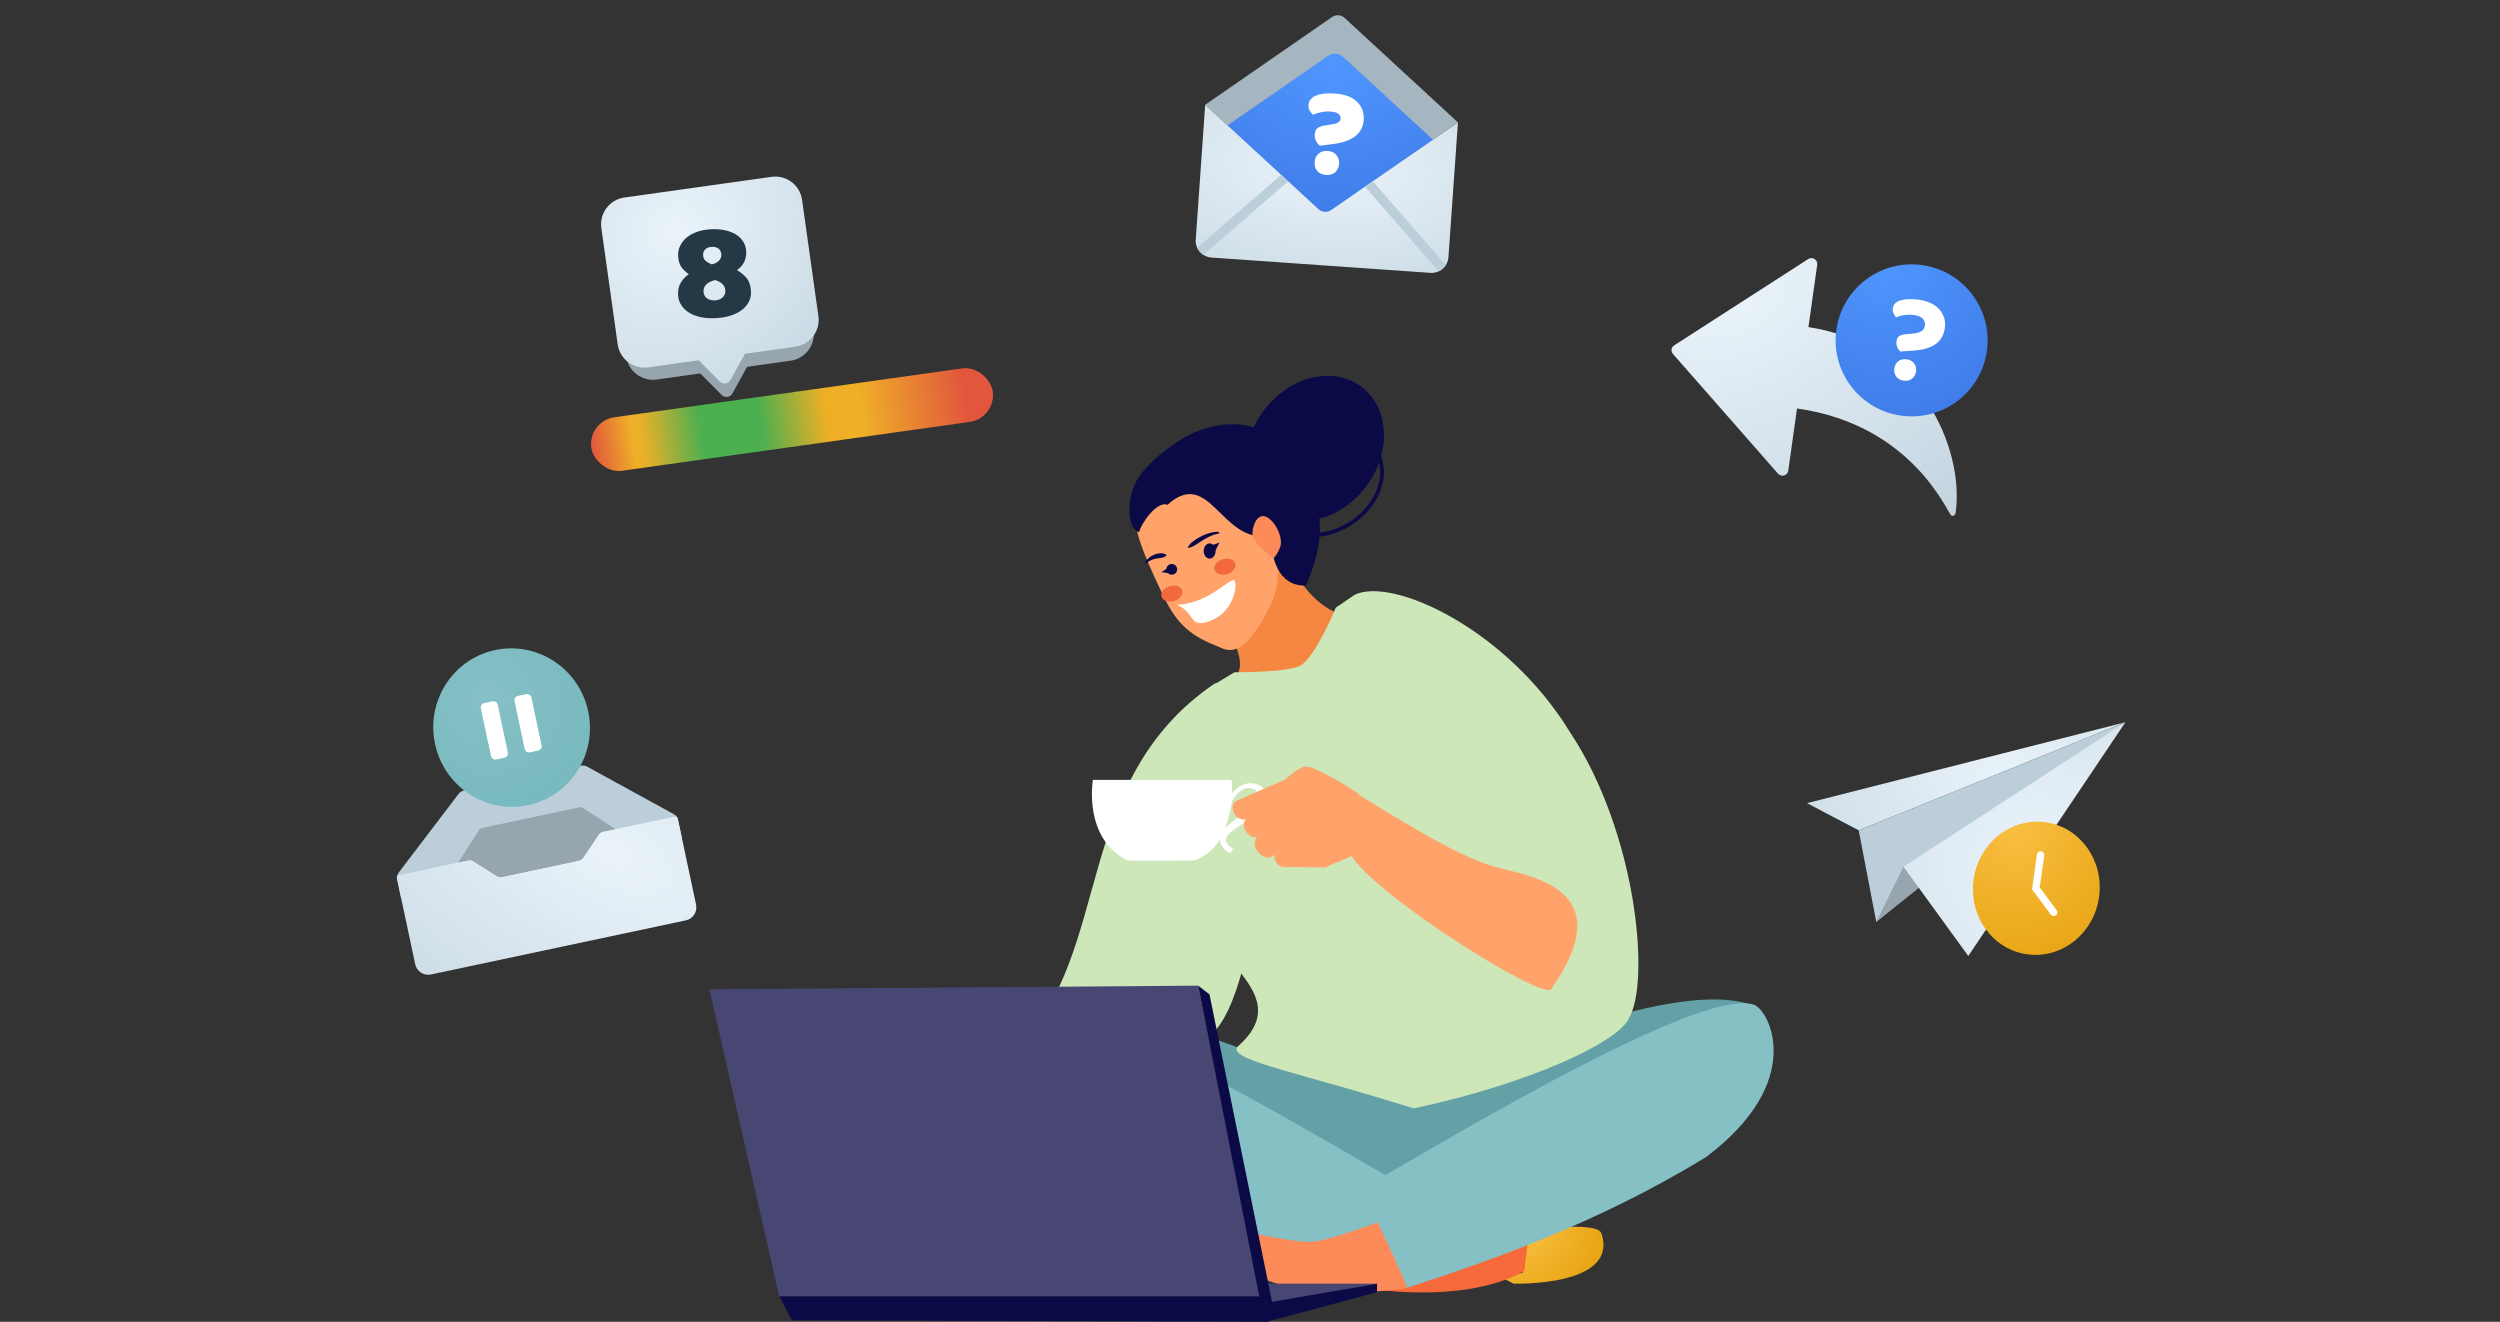 <svg width="592" height="313" viewBox="0 0 592 313" fill="none" xmlns="http://www.w3.org/2000/svg">
<rect x="0" y="0" width="592" height="313" fill="#333333" stroke="none"/>
<path fill-rule="evenodd" clip-rule="evenodd" d="M428.241 77.456L430.318 62.675C430.476 61.551 429.24 60.737 428.24 61.304L396.495 81.752C395.719 82.191 395.573 83.23 396.198 83.867L421.084 112.217C421.89 113.038 423.302 112.596 423.46 111.472L425.532 96.729C452.777 100.558 461.052 121.267 462.023 122.01C462.553 122.417 463.044 121.926 463.108 121.298C465.175 106.592 454.876 81.437 428.241 77.456Z" fill="url(#paint0_radial_243_2932)"/>
<circle cx="452.672" cy="80.599" r="18" transform="rotate(8 452.672 80.599)" fill="url(#paint1_radial_243_2932)"/>
<path d="M453.056 83.03L449.997 83.236C449.728 82.996 449.492 82.66 449.29 82.228C449.089 81.796 449.025 81.312 449.1 80.777C449.176 80.243 449.371 79.856 449.688 79.618C450.024 79.382 450.489 79.235 451.082 79.177L453.42 78.93C454.16 78.832 454.723 78.639 455.107 78.35C455.511 78.063 455.754 77.623 455.838 77.028C455.91 76.513 455.758 76.017 455.38 75.54C455.003 75.063 454.3 74.752 453.27 74.608C452.478 74.496 451.69 74.496 450.907 74.609C450.143 74.724 449.511 74.907 449.011 75.16C448.767 74.884 448.56 74.562 448.39 74.194C448.219 73.827 448.165 73.425 448.226 72.99C448.359 72.039 448.993 71.411 450.126 71.106C451.283 70.784 452.692 70.74 454.356 70.973C455.861 71.185 457.094 71.611 458.054 72.25C459.017 72.871 459.705 73.654 460.117 74.6C460.552 75.53 460.69 76.559 460.532 77.688C460.292 79.391 459.547 80.67 458.296 81.524C457.065 82.381 455.318 82.883 453.056 83.03ZM448.585 87.249C448.688 86.516 449.001 85.944 449.523 85.532C450.065 85.124 450.732 84.975 451.524 85.087C452.297 85.195 452.877 85.519 453.266 86.058C453.675 86.6 453.827 87.238 453.724 87.971C453.621 88.704 453.299 89.274 452.757 89.683C452.234 90.094 451.587 90.246 450.815 90.137C450.022 90.026 449.422 89.699 449.013 89.157C448.625 88.617 448.482 87.981 448.585 87.249Z" fill="white"/>
<path fill-rule="evenodd" clip-rule="evenodd" d="M94.057 208.295C93.93 207.699 94.07 207.078 94.438 206.593L108.597 187.986C108.9 187.587 109.337 187.311 109.827 187.207L137.571 181.317C138.061 181.212 138.573 181.288 139.012 181.529L159.523 192.775C160.058 193.068 160.438 193.579 160.565 194.175L161.503 198.581L94.995 212.702L94.057 208.295Z" fill="#BBCEDA"/>
<path opacity="0.2" fill-rule="evenodd" clip-rule="evenodd" d="M113.482 196.523C113.633 196.29 113.871 196.126 114.143 196.068L137.235 191.165C137.508 191.108 137.792 191.161 138.025 191.313L145.733 196.344L141.55 202.819L114.947 208.467L108.489 204.252L113.482 196.523Z" fill="black"/>
<path fill-rule="evenodd" clip-rule="evenodd" d="M93.966 207.868C93.906 207.586 94.087 207.308 94.369 207.248L110.882 203.742C111.281 203.657 111.699 203.731 112.044 203.949L117.602 207.448C117.947 207.665 118.365 207.74 118.764 207.655L137.16 203.749C137.56 203.664 137.911 203.427 138.138 203.087L141.79 197.634C142.018 197.294 142.368 197.057 142.768 196.972L159.853 193.345C160.136 193.285 160.414 193.465 160.474 193.748L164.83 214.218C165.191 215.914 164.109 217.58 162.413 217.941L102.047 230.757C100.351 231.117 98.683 230.034 98.322 228.338L93.966 207.868Z" fill="url(#paint2_radial_243_2932)"/>
<ellipse cx="18.543" cy="18.779" rx="18.543" ry="18.779" transform="matrix(0.978 -0.208 0.208 0.978 99.108 157.789)" fill="url(#paint3_radial_243_2932)"/>
<path d="M116.61 166.072C117.175 165.952 117.731 166.313 117.851 166.878L120.259 178.193C120.38 178.759 120.019 179.314 119.454 179.434L117.51 179.847C116.945 179.967 116.389 179.606 116.269 179.041L113.861 167.725C113.741 167.16 114.101 166.604 114.667 166.484L116.61 166.072Z" fill="white"/>
<path d="M124.592 164.377C125.157 164.257 125.713 164.618 125.833 165.184L128.241 176.499C128.361 177.064 128.001 177.62 127.435 177.74L125.492 178.152C124.927 178.272 124.371 177.912 124.251 177.346L121.843 166.031C121.722 165.466 122.083 164.91 122.649 164.79L124.592 164.377Z" fill="white"/>
<path fill-rule="evenodd" clip-rule="evenodd" d="M413.701 237.634C401.841 234.162 379.724 240.622 360.88 247.792C353.869 242.682 341.451 239.283 327.292 239.283C312.863 239.283 300.236 242.812 293.3 248.087C272.673 240.451 248.824 233.429 240.304 237.929C237.086 239.629 328.142 289.447 328.142 289.447C328.142 289.447 417.183 238.653 413.701 237.634Z" fill="#64A1A7"/>
<path fill-rule="evenodd" clip-rule="evenodd" d="M354.908 302.167L358.412 303.967C358.412 303.967 383.532 304.766 379.204 292.024C378.258 289.239 362.739 290.793 361.754 292.308C360.307 294.539 360.558 301.421 360.558 301.421L354.908 302.167Z" fill="url(#paint4_radial_243_2932)"/>
<path fill-rule="evenodd" clip-rule="evenodd" d="M252.151 274.036C278.195 289.942 303.865 298.767 323.058 305.012C324.069 305.342 333.21 281.142 333.21 281.142C325.398 277.305 254.373 233.119 240.755 237.918C237.112 239.199 228.213 256.074 252.151 274.036Z" fill="#85C0C5"/>
<path fill-rule="evenodd" clip-rule="evenodd" d="M345.452 294.05C349.668 294.325 362.14 291.412 362.14 291.412L360.959 300.895C360.959 300.895 350.018 308.81 322.95 305.029C322.052 305.934 329.857 289.446 329.857 289.446C329.857 289.446 341.398 293.787 345.452 294.05Z" fill="#F6693B"/>
<path fill-rule="evenodd" clip-rule="evenodd" d="M300.148 302.168L296.643 303.967C296.643 303.967 271.523 304.767 275.853 292.024C276.798 289.24 292.318 290.793 293.301 292.308C294.749 294.539 294.498 301.422 294.498 301.422L300.148 302.168Z" fill="#F7D247"/>
<path fill-rule="evenodd" clip-rule="evenodd" d="M403.938 274.036C377.896 289.942 352.225 298.767 333.031 305.012C332.022 305.342 322.878 281.142 322.878 281.142C330.692 277.305 401.717 233.119 415.332 237.918C418.977 239.199 427.876 256.074 403.938 274.036Z" fill="#85C0C5"/>
<path fill-rule="evenodd" clip-rule="evenodd" d="M310.634 294.05C306.42 294.325 293.948 291.412 293.948 291.412L295.128 300.895C295.128 300.895 306.069 308.81 333.138 305.029C334.037 305.934 326.231 289.446 326.231 289.446C326.231 289.446 314.691 293.787 310.634 294.05Z" fill="#FC8B59"/>
<path fill-rule="evenodd" clip-rule="evenodd" d="M286.813 143.705C297.78 157.739 292.238 160.376 292.238 160.376C313.165 170.447 320.172 146.298 316.973 145.248C313.107 143.979 308.986 139.885 306.863 135.81C300.846 121.633 286.813 143.705 286.813 143.705Z" fill="#F68742"/>
<path fill-rule="evenodd" clip-rule="evenodd" d="M299.938 96.353C293.518 104.135 293.444 114.846 299.773 120.277C306.102 125.708 316.437 123.802 322.858 116.019C329.279 108.236 329.353 97.522 323.024 92.094C316.696 86.662 306.362 88.569 299.938 96.353Z" fill="#0B0A46"/>
<path fill-rule="evenodd" clip-rule="evenodd" d="M324.337 120.548C325.9 118.637 327.043 116.387 327.528 113.912C328.1 111.004 327.326 108.45 326.348 105.844C326.257 105.608 325.999 105.488 325.768 105.579C325.537 105.673 325.422 105.939 325.512 106.178C326.479 108.759 327.166 111.099 326.651 113.73C326.197 116.033 325.131 118.145 323.653 119.954C321.162 123.008 317.497 125.192 313.74 125.96C309.979 126.727 306.155 126.09 303.251 123.573C302.388 122.825 301.604 121.911 300.923 120.81C300.791 120.594 300.513 120.532 300.306 120.668C300.097 120.806 300.034 121.091 300.169 121.307C300.895 122.482 301.74 123.47 302.673 124.278C309.016 129.732 319.079 126.975 324.337 120.548Z" fill="#0B0A46"/>
<path fill-rule="evenodd" clip-rule="evenodd" d="M301.18 128.776C299.006 123.172 295.841 114.166 292.186 111.327C287.944 108.02 282.891 109.547 278.677 111.196C274.464 112.847 269.716 115.156 268.814 120.476C268.039 125.047 271.551 132.664 274.071 138.12C277.282 145.082 279.431 149.628 287.975 152.901C289.944 153.659 293.187 156.561 298.778 147.181C302.45 141.021 303.947 135.913 301.18 128.776Z" fill="#FFA36A"/>
<path fill-rule="evenodd" clip-rule="evenodd" d="M309.234 138.647C312.85 130.426 312.841 125.074 312.297 122.04C310.24 110.58 299.557 102.338 299.557 102.338C299.557 102.338 293.539 98.233 283.463 102.152C278.884 103.932 270.883 109.744 268.669 114.78C266.807 119.012 267.006 125.253 269.755 126.032C270.062 124.149 274.015 118.48 276.453 119.546C286.447 110.509 289.134 128.621 300.398 126.92C301.248 125.967 300.119 138.987 309.234 138.647Z" fill="#0B0A46"/>
<path fill-rule="evenodd" clip-rule="evenodd" d="M279.876 139.643C280.316 140.568 279.605 141.729 278.289 142.233C276.974 142.736 275.551 142.396 275.113 141.469C274.674 140.542 275.384 139.384 276.701 138.88C278.015 138.375 279.434 138.716 279.876 139.643Z" fill="#F26A3B"/>
<path fill-rule="evenodd" clip-rule="evenodd" d="M287.67 135.105C288.108 136.031 289.532 136.371 290.846 135.868C292.161 135.363 292.873 134.202 292.432 133.279C291.995 132.35 290.572 132.009 289.257 132.516C287.941 133.02 287.231 134.178 287.67 135.105Z" fill="#F26A3B"/>
<path fill-rule="evenodd" clip-rule="evenodd" d="M292.368 137.553C293.188 139.517 291.427 144.938 287.233 146.751C281.32 149.305 283.241 145.135 278.931 143.36C278.066 143.005 280.381 143.622 284.578 141.809C288.775 139.993 291.947 136.55 292.368 137.553Z" fill="white"/>
<path fill-rule="evenodd" clip-rule="evenodd" d="M278.635 134.299C278.929 134.939 278.642 135.694 277.998 135.986C277.514 136.203 276.965 136.099 276.599 135.765C276.477 135.652 274.983 135.493 274.983 135.493C274.983 135.493 276.179 134.772 276.193 134.666C276.247 134.243 276.515 133.857 276.933 133.669C277.578 133.377 278.343 133.659 278.635 134.299Z" fill="#0B0A46"/>
<path fill-rule="evenodd" clip-rule="evenodd" d="M285.156 131.225C285.483 132.13 286.319 132.532 287.028 132.119C287.562 131.808 287.872 131.129 287.855 130.425C287.85 130.191 288.796 128.462 288.796 128.462C288.796 128.462 287.326 129.059 287.228 128.976C286.837 128.641 286.32 128.564 285.857 128.831C285.147 129.245 284.833 130.315 285.156 131.225Z" fill="#0B0A46"/>
<path fill-rule="evenodd" clip-rule="evenodd" d="M281.263 129.681C281.807 128.117 285.49 126.215 287.356 126.009C288.025 125.935 288.497 125.741 288.797 126.308C285.276 126.861 283.118 129.642 281.371 129.735L281.263 129.681Z" fill="#0B0A46"/>
<path fill-rule="evenodd" clip-rule="evenodd" d="M276.239 131.398C275.087 130.545 272.91 131.199 271.833 132.322C271.447 132.726 271.094 132.9 271.257 133.554C273.38 131.559 275.263 132.645 276.215 131.517L276.239 131.398Z" fill="#0B0A46"/>
<path fill-rule="evenodd" clip-rule="evenodd" d="M303.304 128.886C303.214 129.732 302.361 131.432 301.511 132.282C301.511 132.282 297.56 129.211 296.719 127.235C296.394 126.47 296.719 125.123 296.719 125.123C298.392 118.375 303.718 124.973 303.304 128.886Z" fill="#FC8B59"/>
<path fill-rule="evenodd" clip-rule="evenodd" d="M241.254 247.663C249.429 246.935 279.162 268.83 286.496 245.315C299.288 234.867 303.891 169.708 287.74 161.789C253.788 184.758 263.644 225.206 241.254 247.663Z" fill="#CEE7B9"/>
<path fill-rule="evenodd" clip-rule="evenodd" d="M320.777 140.851C320.778 140.852 320.779 140.853 320.779 140.854C320.778 140.853 320.777 140.853 320.777 140.852C319.278 141.873 317.779 142.892 316.277 143.912C316.371 143.987 311.317 155.774 307.956 157.592C304.663 159.375 292.24 159.111 292.267 159.221C290.713 160.158 289.161 161.096 287.609 162.035C280.277 169.164 280.994 189.123 280.517 207.178C280.74 225.459 308.739 233.865 293.226 247.693C290.616 250.019 300.388 252.424 312.11 255.793C323.846 259.028 334.833 262.516 334.834 262.461C334.816 262.406 346.529 260.123 358.707 255.889C370.898 251.785 383.551 245.73 385.716 241.159C390.914 232.356 387.471 196.943 371.768 173.374C356.89 149.008 329.751 136.487 320.777 140.851Z" fill="#CEE7B9"/>
<path fill-rule="evenodd" clip-rule="evenodd" d="M297.937 188.502C297.936 188.07 297.83 187.705 297.612 187.406C297.39 187.107 297.044 186.849 296.455 186.689C296.192 186.617 295.944 186.586 295.705 186.586C294.935 186.587 294.238 186.913 293.575 187.456C292.915 187.996 292.32 188.751 291.808 189.512L291.81 189.513C291.81 189.513 290.985 193.862 290.062 196.162C290.129 196.085 291.774 194.604 292.662 193.996C294.426 192.803 296.378 191.654 297.061 190.776C297.611 190.094 297.941 189.22 297.937 188.502ZM299.906 188.767C299.9 189.904 299.408 191.042 298.636 191.961C297.816 192.908 296.42 193.744 294.968 194.644C293.52 195.533 292.026 196.462 291.131 197.363C290.525 197.964 290.237 198.512 290.245 198.947C290.249 199.24 290.348 199.554 290.703 199.964C291.01 200.324 291.48 200.656 291.976 200.932L291.314 202.075C290.747 201.753 290.157 201.357 289.689 200.82C289.184 200.243 288.91 199.593 288.912 198.947C288.913 198.857 288.923 198.77 288.933 198.684C287.597 200.885 285.644 202.764 282.79 203.774C277.33 203.774 273.291 203.887 267.009 203.774C256.382 198.487 258.798 184.67 258.798 184.67H291.644C291.644 184.67 291.777 185.952 291.716 187.861C292.098 187.429 292.513 187.015 292.974 186.656C293.849 185.973 294.911 185.475 296.131 185.475C296.503 185.475 296.89 185.521 297.284 185.621C298.153 185.838 298.833 186.264 299.275 186.835C299.718 187.405 299.906 188.091 299.906 188.767Z" fill="white"/>
<path fill-rule="evenodd" clip-rule="evenodd" d="M321.844 188.023C321.844 188.023 311.845 181.335 308.954 181.511C307.574 181.601 304.357 184.582 304.357 184.582L292.652 189.686C291.75 190.287 291.618 191.693 292.371 192.827C293.028 193.82 294.14 194.274 295.014 193.966C294.33 194.738 294.375 196.078 295.181 197.128C295.852 197.997 296.852 198.409 297.703 198.253C296.887 199.004 296.958 200.527 297.889 201.739C298.864 203.007 300.395 203.449 301.319 202.731L301.828 202.339C301.654 202.958 301.811 203.73 302.303 204.366C302.855 205.087 303.679 205.436 304.38 205.312V205.317L313.835 205.379L320.658 202.497L321.844 188.023Z" fill="#FFA36A"/>
<path fill-rule="evenodd" clip-rule="evenodd" d="M319.778 202.24L320.95 187.736C332.477 194.708 344.517 202.398 353.553 205.13C361.207 207.443 384.564 209.671 367.268 234.319C364.242 236.379 324.836 211.472 319.778 202.24Z" fill="#FFA36A"/>
<path fill-rule="evenodd" clip-rule="evenodd" d="M298.296 309.166L296.117 303.977H326.081L298.296 309.166Z" fill="#484774"/>
<path fill-rule="evenodd" clip-rule="evenodd" d="M298.495 306.987L283.741 233.402L168 234.258L184.531 306.987H298.495Z" fill="#484774"/>
<path fill-rule="evenodd" clip-rule="evenodd" d="M300.251 313L298.908 306.986H184.532L187.537 312.643L300.251 313Z" fill="#0B0A46"/>
<path fill-rule="evenodd" clip-rule="evenodd" d="M326.081 305.991V303.977L298.141 308.802L299.984 313L326.081 305.991Z" fill="#0B0A46"/>
<path fill-rule="evenodd" clip-rule="evenodd" d="M298.495 308.489L283.72 233.402L286.408 235.464L301.284 308.592L298.495 308.489Z" fill="#0B0A46"/>
<g clip-path="url(#clip0_243_2932)">
<path fill-rule="evenodd" clip-rule="evenodd" d="M318.415 4.256C317.587 3.492 316.339 3.405 315.412 4.047L285.384 24.822L313.627 50.839L345.239 28.987L318.415 4.256Z" fill="#BBCEDA"/>
<path opacity="0.12" fill-rule="evenodd" clip-rule="evenodd" d="M318.415 4.256C317.587 3.492 316.339 3.405 315.412 4.047L285.384 24.822L313.627 50.839L345.239 28.987L318.415 4.256Z" fill="black"/>
<path fill-rule="evenodd" clip-rule="evenodd" d="M318.003 13.43C317.046 12.548 315.605 12.447 314.534 13.188L287.612 31.814C286.146 32.829 285.998 34.941 287.309 36.148L311.359 58.303C312.315 59.184 313.755 59.285 314.826 58.545L341.746 39.936C343.213 38.922 343.362 36.81 342.052 35.602L318.003 13.43Z" fill="url(#paint5_radial_243_2932)"/>
<path fill-rule="evenodd" clip-rule="evenodd" d="M285.384 24.821L283.139 56.705C282.984 58.916 284.65 60.834 286.861 60.988L338.708 64.614C340.919 64.768 342.837 63.101 342.993 60.89L345.238 29.007L315.211 49.744C314.284 50.384 313.039 50.297 312.211 49.535L285.384 24.821Z" fill="url(#paint6_radial_243_2932)"/>
<path d="M311.3 38.384C311.358 37.559 311.657 36.902 312.197 36.414C312.759 35.907 313.493 35.686 314.398 35.749C315.304 35.812 315.99 36.133 316.455 36.712C316.941 37.272 317.155 37.965 317.097 38.79C317.039 39.615 316.729 40.281 316.168 40.788C315.628 41.276 314.905 41.489 313.999 41.425C313.093 41.362 312.397 41.05 311.91 40.49C311.445 39.912 311.242 39.21 311.3 38.384ZM312.575 34.499C312.245 34.294 311.946 33.949 311.677 33.465C311.409 32.961 311.298 32.387 311.343 31.743C311.387 31.119 311.58 30.667 311.924 30.388C312.289 30.09 312.799 29.883 313.454 29.767L315.85 29.358C316.875 29.166 317.412 28.718 317.461 28.014C317.488 27.631 317.32 27.286 316.958 26.977C316.615 26.67 315.991 26.485 315.085 26.422C314.26 26.364 313.477 26.421 312.737 26.591C311.998 26.742 311.398 26.943 310.935 27.193C310.611 26.908 310.341 26.575 310.125 26.196C309.911 25.797 309.822 25.335 309.859 24.812C309.895 24.289 310.078 23.847 310.407 23.485C310.737 23.104 311.173 22.811 311.713 22.606C312.275 22.382 312.922 22.235 313.656 22.165C314.409 22.096 315.228 22.093 316.114 22.155C318.489 22.321 320.243 22.98 321.376 24.131C322.53 25.263 323.047 26.685 322.926 28.396C322.7 31.616 320.28 33.521 315.667 34.108L312.575 34.499Z" fill="white"/>
<path fill-rule="evenodd" clip-rule="evenodd" d="M303.38 41.4L283.496 58.664C283.816 59.358 284.329 59.948 284.971 60.362L305.044 42.933L303.38 41.4ZM323.232 44.205L340.667 64.257C341.36 63.936 341.951 63.423 342.365 62.781L325.095 42.918L323.232 44.205Z" fill="#BBCEDA"/>
</g>
<path fill-rule="evenodd" clip-rule="evenodd" d="M427.898 190.185L440.14 196.626L503.299 171.02L427.898 190.185Z" fill="url(#paint7_radial_243_2932)"/>
<path fill-rule="evenodd" clip-rule="evenodd" d="M440.14 196.626L444.305 218.313L503.299 171.021L440.14 196.626Z" fill="#BBCEDA"/>
<path opacity="0.2" fill-rule="evenodd" clip-rule="evenodd" d="M450.756 205.245L444.305 218.313L454.47 210.147L450.756 205.245Z" fill="black"/>
<path fill-rule="evenodd" clip-rule="evenodd" d="M450.756 205.245L503.299 171.02L466.087 226.38L450.756 205.245Z" fill="url(#paint8_radial_243_2932)"/>
<ellipse cx="482.206" cy="210.344" rx="15" ry="15.79" transform="rotate(8 482.206 210.344)" fill="url(#paint9_radial_243_2932)"/>
<path d="M483.213 202.444L482.099 210.365L486.315 216.051" stroke="white" stroke-width="1.739" stroke-linecap="round"/>
<rect x="139.126" y="99.702" width="96" height="12.8" rx="6.4" transform="rotate(-8 139.126 99.702)" fill="url(#paint10_linear_243_2932)"/>
<path fill-rule="evenodd" clip-rule="evenodd" d="M144.873 60.117C144.381 56.617 146.819 53.38 150.32 52.889L182.008 48.435C185.508 47.943 188.745 50.382 189.237 53.882L192.651 78.177C193.143 81.677 190.704 84.913 187.204 85.405L176.905 86.853L173.429 93.158C172.914 94.092 171.646 94.27 170.894 93.514L165.814 88.411L155.515 89.859C152.015 90.35 148.779 87.912 148.287 84.412L144.873 60.117Z" fill="#BBCEDA"/>
<path opacity="0.2" fill-rule="evenodd" clip-rule="evenodd" d="M144.873 60.117C144.381 56.617 146.819 53.38 150.32 52.889L182.008 48.435C185.508 47.943 188.745 50.382 189.237 53.882L192.651 78.177C193.143 81.677 190.704 84.913 187.204 85.405L176.905 86.853L173.429 93.158C172.914 94.092 171.646 94.27 170.894 93.514L165.814 88.411L155.515 89.859C152.015 90.35 148.779 87.912 148.287 84.412L144.873 60.117Z" fill="black"/>
<path fill-rule="evenodd" clip-rule="evenodd" d="M142.397 54.002C141.905 50.502 144.344 47.265 147.844 46.773L182.702 41.874C186.202 41.383 189.438 43.821 189.93 47.322L193.801 74.866C194.293 78.366 191.855 81.603 188.354 82.095L176.41 83.773L172.983 89.989C172.468 90.923 171.201 91.101 170.448 90.345L165.441 85.315L153.497 86.993C149.997 87.485 146.76 85.047 146.268 81.546L142.397 54.002Z" fill="url(#paint11_radial_243_2932)"/>
<path fill-rule="evenodd" clip-rule="evenodd" d="M160.582 60.622C160.536 59.746 160.695 58.937 161.058 58.193C161.421 57.45 161.942 56.797 162.622 56.234C163.302 55.671 164.13 55.222 165.106 54.885C166.081 54.549 167.158 54.349 168.338 54.288C169.517 54.226 170.609 54.3 171.613 54.511C172.617 54.722 173.486 55.05 174.218 55.494C174.951 55.939 175.536 56.501 175.974 57.181C176.412 57.861 176.653 58.638 176.699 59.514C176.75 60.477 176.582 61.331 176.195 62.076C175.808 62.821 175.25 63.454 174.521 63.975C175.447 64.498 176.213 65.133 176.82 65.88C177.427 66.628 177.765 67.659 177.833 68.972C177.879 69.848 177.721 70.658 177.358 71.401C176.995 72.145 176.45 72.799 175.722 73.364C174.995 73.929 174.109 74.382 173.062 74.722C172.016 75.062 170.832 75.267 169.512 75.337C168.191 75.406 166.993 75.326 165.916 75.097C164.84 74.868 163.917 74.51 163.147 74.023C162.376 73.537 161.766 72.943 161.315 72.242C160.864 71.541 160.616 70.753 160.57 69.877C160.508 68.695 160.734 67.695 161.247 66.878C161.76 66.06 162.382 65.413 163.114 64.936C162.452 64.487 161.879 63.941 161.396 63.297C160.913 62.652 160.642 61.761 160.582 60.622ZM166.594 69.067C166.629 69.746 166.899 70.27 167.403 70.638C167.907 71.007 168.537 71.172 169.291 71.132C170.046 71.093 170.654 70.858 171.117 70.427C171.579 69.997 171.793 69.453 171.758 68.796C171.725 68.161 171.491 67.641 171.056 67.236C170.621 66.831 170.043 66.526 169.323 66.322C168.297 66.596 167.577 66.968 167.165 67.44C166.752 67.912 166.561 68.454 166.594 69.067ZM170.176 58.901C170.571 59.231 170.785 59.692 170.816 60.283C170.842 60.787 170.677 61.245 170.32 61.659C169.963 62.073 169.377 62.389 168.561 62.608C168.03 62.416 167.562 62.155 167.154 61.825C166.747 61.495 166.528 61.046 166.498 60.477C166.468 59.907 166.633 59.438 166.992 59.067C167.351 58.697 167.872 58.494 168.556 58.459C169.24 58.423 169.78 58.57 170.176 58.901Z" fill="#253846"/>
<defs>
<radialGradient id="paint0_radial_243_2932" cx="0" cy="0" r="1" gradientUnits="userSpaceOnUse" gradientTransform="translate(411 71) rotate(65.898) scale(83.259 131.479)">
<stop stop-color="#EAF3FA"/>
<stop offset="1" stop-color="#BBCEDA"/>
</radialGradient>
<radialGradient id="paint1_radial_243_2932" cx="0" cy="0" r="1" gradientUnits="userSpaceOnUse" gradientTransform="translate(444.066 62.599) rotate(59.833) scale(37.431)">
<stop stop-color="#5096FF"/>
<stop offset="1" stop-color="#407DE9"/>
</radialGradient>
<radialGradient id="paint2_radial_243_2932" cx="0" cy="0" r="1" gradientUnits="userSpaceOnUse" gradientTransform="translate(143.909 201.417) rotate(116.427) scale(80.733 174.691)">
<stop stop-color="#EAF3FA"/>
<stop offset="1" stop-color="#BBCEDA"/>
</radialGradient>
<radialGradient id="paint3_radial_243_2932" cx="0" cy="0" r="1" gradientUnits="userSpaceOnUse" gradientTransform="translate(14.596 11.477) rotate(68.464) scale(26.343 26.086)">
<stop stop-color="#85C0C5"/>
<stop offset="1" stop-color="#78BABF"/>
</radialGradient>
<radialGradient id="paint4_radial_243_2932" cx="0" cy="0" r="1" gradientUnits="userSpaceOnUse" gradientTransform="translate(361.294 291.643) rotate(44.511) scale(17.593 20.759)">
<stop stop-color="#F9BF41"/>
<stop offset="1" stop-color="#E8A514"/>
</radialGradient>
<radialGradient id="paint5_radial_243_2932" cx="0" cy="0" r="1" gradientUnits="userSpaceOnUse" gradientTransform="translate(316.186 14.479) rotate(94.027) scale(35.842 44.795)">
<stop stop-color="#5096FF"/>
<stop offset="1" stop-color="#407DE9"/>
</radialGradient>
<radialGradient id="paint6_radial_243_2932" cx="0" cy="0" r="1" gradientUnits="userSpaceOnUse" gradientTransform="translate(314.441 39.267) rotate(94.027) scale(47.686 93.665)">
<stop stop-color="#EAF3FA"/>
<stop offset="1" stop-color="#BBCEDA"/>
</radialGradient>
<radialGradient id="paint7_radial_243_2932" cx="0" cy="0" r="1" gradientUnits="userSpaceOnUse" gradientTransform="translate(477.467 188.193) rotate(145.819) scale(84.497 120.524)">
<stop stop-color="#EAF3FA"/>
<stop offset="1" stop-color="#BBCEDA"/>
</radialGradient>
<radialGradient id="paint8_radial_243_2932" cx="0" cy="0" r="1" gradientUnits="userSpaceOnUse" gradientTransform="translate(483.185 204.747) rotate(120.408) scale(107.837 108.941)">
<stop stop-color="#EAF3FA"/>
<stop offset="1" stop-color="#BBCEDA"/>
</radialGradient>
<radialGradient id="paint9_radial_243_2932" cx="0" cy="0" r="1" gradientUnits="userSpaceOnUse" gradientTransform="translate(474.932 197.266) rotate(62.265) scale(32.614 31.708)">
<stop stop-color="#F9BF41"/>
<stop offset="1" stop-color="#E8A514"/>
</radialGradient>
<linearGradient id="paint10_linear_243_2932" x1="228.871" y1="100.119" x2="139.126" y2="100.119" gradientUnits="userSpaceOnUse">
<stop stop-color="#E1563D"/>
<stop offset="0.284" stop-color="#EFB028"/>
<stop offset="0.374" stop-color="#EEAF25"/>
<stop offset="0.549" stop-color="#4CAF50"/>
<stop offset="0.705" stop-color="#4CAF50"/>
<stop offset="0.862" stop-color="#E9B029"/>
<stop offset="0.887" stop-color="#EFB028"/>
<stop offset="1" stop-color="#E1563D"/>
</linearGradient>
<radialGradient id="paint11_radial_243_2932" cx="0" cy="0" r="1" gradientUnits="userSpaceOnUse" gradientTransform="translate(160 54.5) rotate(54.246) scale(61.612 72.562)">
<stop stop-color="#EAF3FA"/>
<stop offset="1" stop-color="#BBCEDA"/>
</radialGradient>
<clipPath id="clip0_243_2932">
<rect width="60" height="60" fill="white" transform="matrix(0.998 0.07 -0.07 0.998 287.071 0.857)"/>
</clipPath>
</defs>
</svg>


